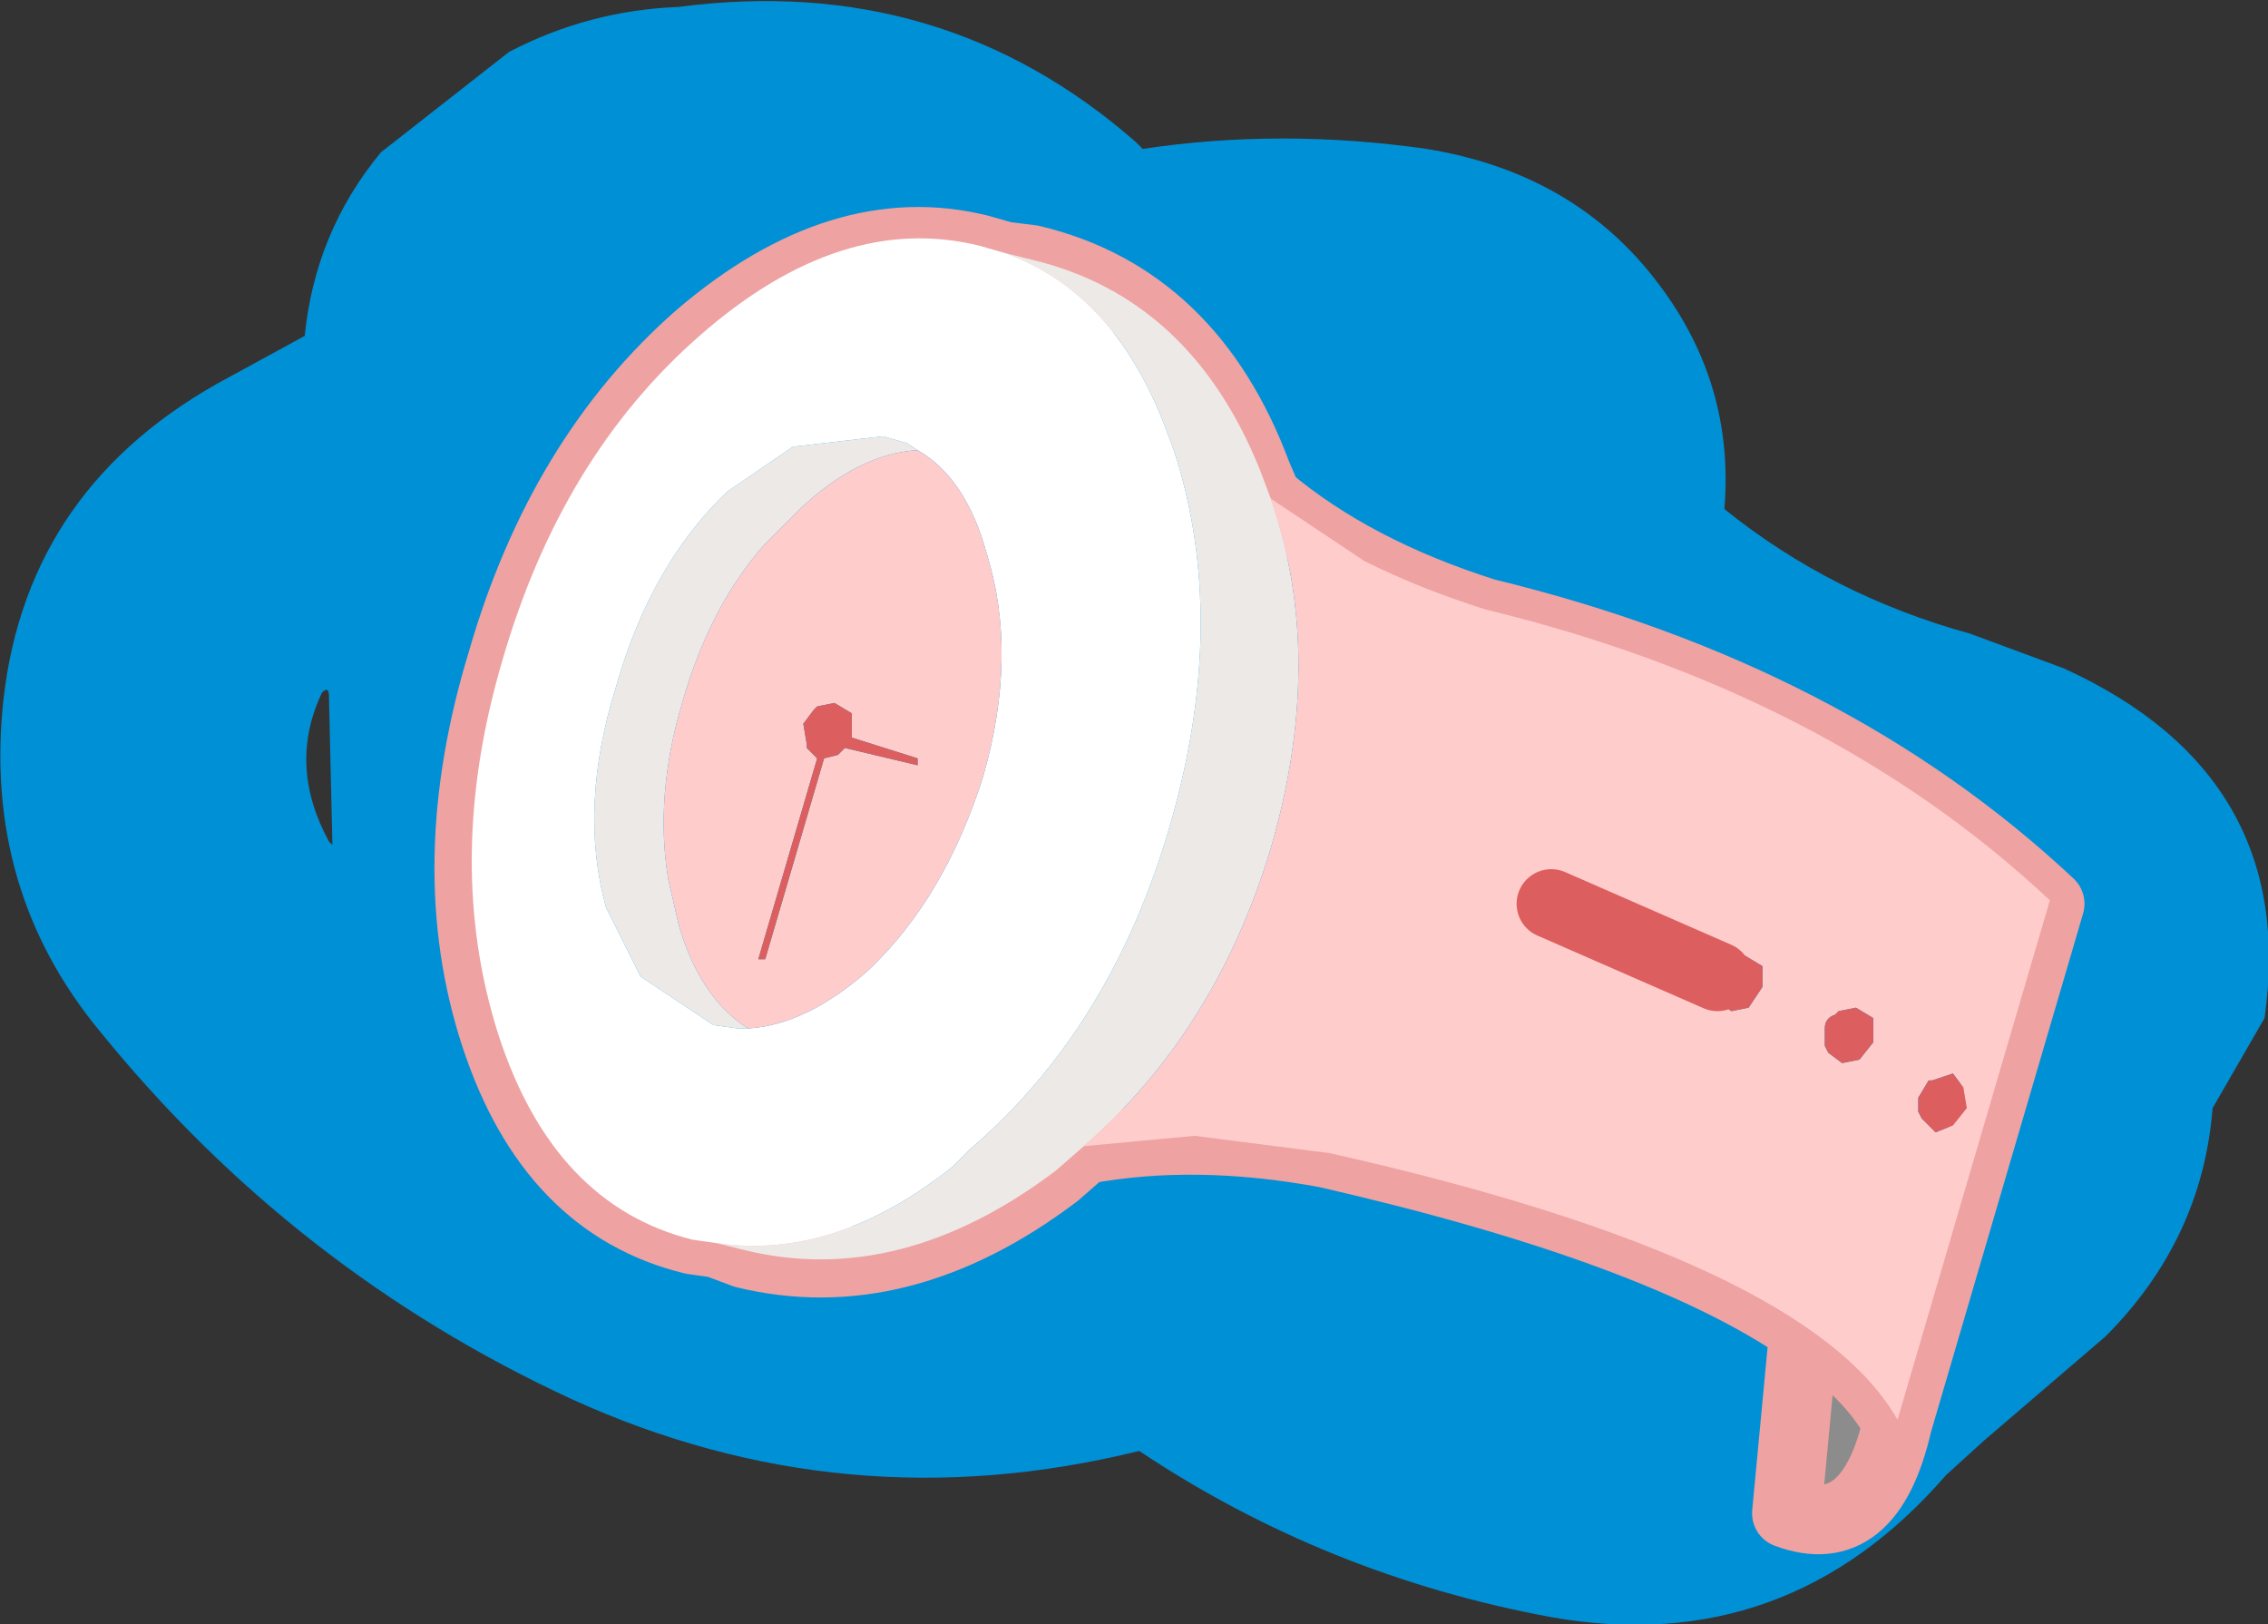 <?xml version="1.0" encoding="UTF-8" standalone="no"?>
<svg xmlns:xlink="http://www.w3.org/1999/xlink" height="23.45px" width="32.75px" xmlns="http://www.w3.org/2000/svg">
  <rect width="100%" height="100%" fill="#333333" stroke="none"/>
  <g transform="matrix(1.0, 0.0, 0.0, 1.0, 6.75, 3.45)">
    <path d="M9.65 -1.4 L9.75 -1.3 Q11.75 -1.6 13.85 -1.3 16.0 -0.95 17.2 0.65 18.3 2.1 18.15 3.9 19.7 5.15 21.7 5.7 L23.05 6.2 Q26.45 7.75 25.95 11.25 L25.2 12.55 Q25.05 14.45 23.65 15.85 L21.9 17.35 21.35 17.85 Q19.05 20.5 15.65 19.9 12.4 19.3 9.7 17.5 5.45 18.55 1.5 16.75 -2.5 14.9 -5.3 11.45 -7.0 9.4 -6.7 6.65 -6.35 3.55 -3.45 2.0 L-2.35 1.4 Q-2.2 -0.1 -1.25 -1.25 L0.6 -2.7 Q1.75 -3.3 3.05 -3.35 6.85 -3.85 9.65 -1.4 M-2.0 8.7 L-1.95 8.75 -2.0 6.6 Q-2.0 6.45 -2.1 6.55 -2.6 7.6 -2.0 8.7" fill="#0090d6" fill-rule="evenodd" stroke="none"/>
    <path d="M19.3 15.75 Q20.25 16.35 20.65 17.1 20.25 18.85 19.05 18.4 L19.3 15.75" fill="#8c8c8c" fill-rule="evenodd" stroke="none"/>
    <path d="M20.65 17.1 L22.85 9.6 Q19.65 6.6 14.7 5.4 12.8 4.8 11.55 3.75 L11.4 3.4 Q10.45 0.85 8.15 0.3 L7.75 0.25 7.4 0.15 Q5.4 -0.35 3.35 1.4 1.35 3.15 0.5 6.1 -0.4 9.05 0.4 11.5 1.2 13.95 3.25 14.45 L3.6 14.5 4.0 14.65 Q6.25 15.2 8.5 13.5 L8.9 13.15 Q10.5 12.85 12.4 13.2 17.2 14.3 19.3 15.75 20.25 16.35 20.65 17.1 20.25 18.85 19.05 18.4 L19.3 15.75" fill="none" stroke="#eea2a2" stroke-linecap="round" stroke-linejoin="round" stroke-width="1.0"/>
    <path d="M4.05 11.4 L3.9 11.4 3.55 11.35 2.5 10.65 2.0 9.65 Q1.6 8.2 2.15 6.45 2.65 4.7 3.75 3.65 L4.7 3.0 6.0 2.85 6.35 2.95 6.5 3.05 Q5.65 3.1 4.8 3.9 L4.3 4.4 Q3.5 5.3 3.1 6.7 2.7 8.05 2.9 9.25 L3.05 9.9 Q3.35 10.95 4.05 11.4 M3.6 14.5 Q5.3 14.75 7.0 13.4 L7.25 13.15 Q9.3 11.4 10.15 8.45 11.0 5.5 10.2 3.05 L10.05 2.65 Q9.3 0.75 7.75 0.2 L8.15 0.3 Q10.45 0.85 11.45 3.35 L11.6 3.75 Q12.4 6.05 11.6 8.8 10.8 11.45 8.9 13.1 L8.5 13.45 Q6.25 15.15 4.0 14.6 L3.6 14.5" fill="#ede9e7" fill-rule="evenodd" stroke="none"/>
    <path d="M6.5 3.05 L6.35 2.95 6.0 2.85 4.7 3.0 3.75 3.65 Q2.65 4.7 2.15 6.45 1.6 8.2 2.0 9.65 L2.5 10.65 3.55 11.35 3.9 11.4 4.05 11.4 Q4.9 11.35 5.8 10.55 6.9 9.5 7.45 7.75 7.95 6.0 7.5 4.55 7.2 3.45 6.5 3.05 M3.6 14.5 L3.25 14.45 Q1.25 13.95 0.45 11.5 -0.35 9.0 0.5 6.1 1.35 3.15 3.35 1.4 5.4 -0.4 7.4 0.1 L7.75 0.2 Q9.3 0.75 10.05 2.65 L10.2 3.05 Q11.0 5.5 10.15 8.45 9.3 11.4 7.25 13.15 L7.0 13.4 Q5.3 14.75 3.6 14.5" fill="#ffffff" fill-rule="evenodd" stroke="none"/>
    <path d="M6.5 3.05 Q7.2 3.45 7.5 4.55 7.95 6.0 7.45 7.75 6.9 9.5 5.8 10.55 4.9 11.35 4.05 11.4 3.35 10.95 3.05 9.9 L2.9 9.25 Q2.7 8.05 3.1 6.7 3.5 5.3 4.3 4.4 L4.8 3.9 Q5.65 3.1 6.5 3.05 M11.6 3.75 L12.95 4.65 Q13.75 5.05 14.7 5.35 19.65 6.55 22.85 9.55 L20.65 17.05 Q19.35 14.75 12.45 13.2 L10.5 12.95 8.9 13.1 Q10.8 11.45 11.6 8.8 12.4 6.05 11.6 3.75 M5.55 6.85 L5.3 6.7 5.05 6.75 5.0 6.8 4.85 7.0 4.9 7.3 4.9 7.35 5.05 7.5 4.2 10.4 4.3 10.4 5.15 7.5 5.35 7.45 5.45 7.35 6.5 7.6 6.5 7.5 5.55 7.2 5.55 6.85 M20.95 12.6 L21.0 12.7 21.2 12.9 21.45 12.8 21.65 12.55 21.6 12.25 21.45 12.05 21.15 12.15 21.1 12.15 20.95 12.4 20.95 12.6 M19.65 11.75 L19.85 11.9 20.1 11.85 20.3 11.6 20.3 11.25 20.05 11.1 19.8 11.15 19.75 11.2 Q19.6 11.25 19.6 11.4 L19.6 11.65 19.65 11.75 M18.7 10.5 L18.45 10.35 18.2 10.4 18.15 10.45 18.0 10.65 18.05 10.9 18.05 11.0 18.25 11.15 18.5 11.1 18.7 10.8 18.7 10.5" fill="#ffcccc" fill-rule="evenodd" stroke="none"/>
    <path d="M5.55 6.85 L5.55 7.2 6.5 7.5 6.5 7.6 5.45 7.35 5.35 7.45 5.15 7.5 4.3 10.4 4.2 10.4 5.05 7.5 4.9 7.35 4.9 7.3 4.85 7.0 5.0 6.8 5.05 6.75 5.3 6.7 5.55 6.85 M18.7 10.5 L18.7 10.8 18.5 11.1 18.25 11.15 18.05 11.0 18.05 10.9 18.0 10.65 18.15 10.45 18.2 10.4 18.45 10.35 18.7 10.5 M19.65 11.75 L19.6 11.65 19.6 11.4 Q19.6 11.25 19.75 11.2 L19.8 11.15 20.05 11.1 20.3 11.25 20.3 11.6 20.1 11.85 19.85 11.9 19.65 11.75 M20.95 12.6 L20.95 12.4 21.1 12.15 21.15 12.15 21.45 12.05 21.6 12.25 21.65 12.55 21.45 12.8 21.2 12.9 21.0 12.7 20.95 12.6" fill="#dd5e5e" fill-rule="evenodd" stroke="none"/>
    <path d="M18.05 10.65 L15.65 9.6" fill="none" stroke="#dd5e5e" stroke-linecap="round" stroke-linejoin="round" stroke-width="1.0"/>
  </g>
</svg>
